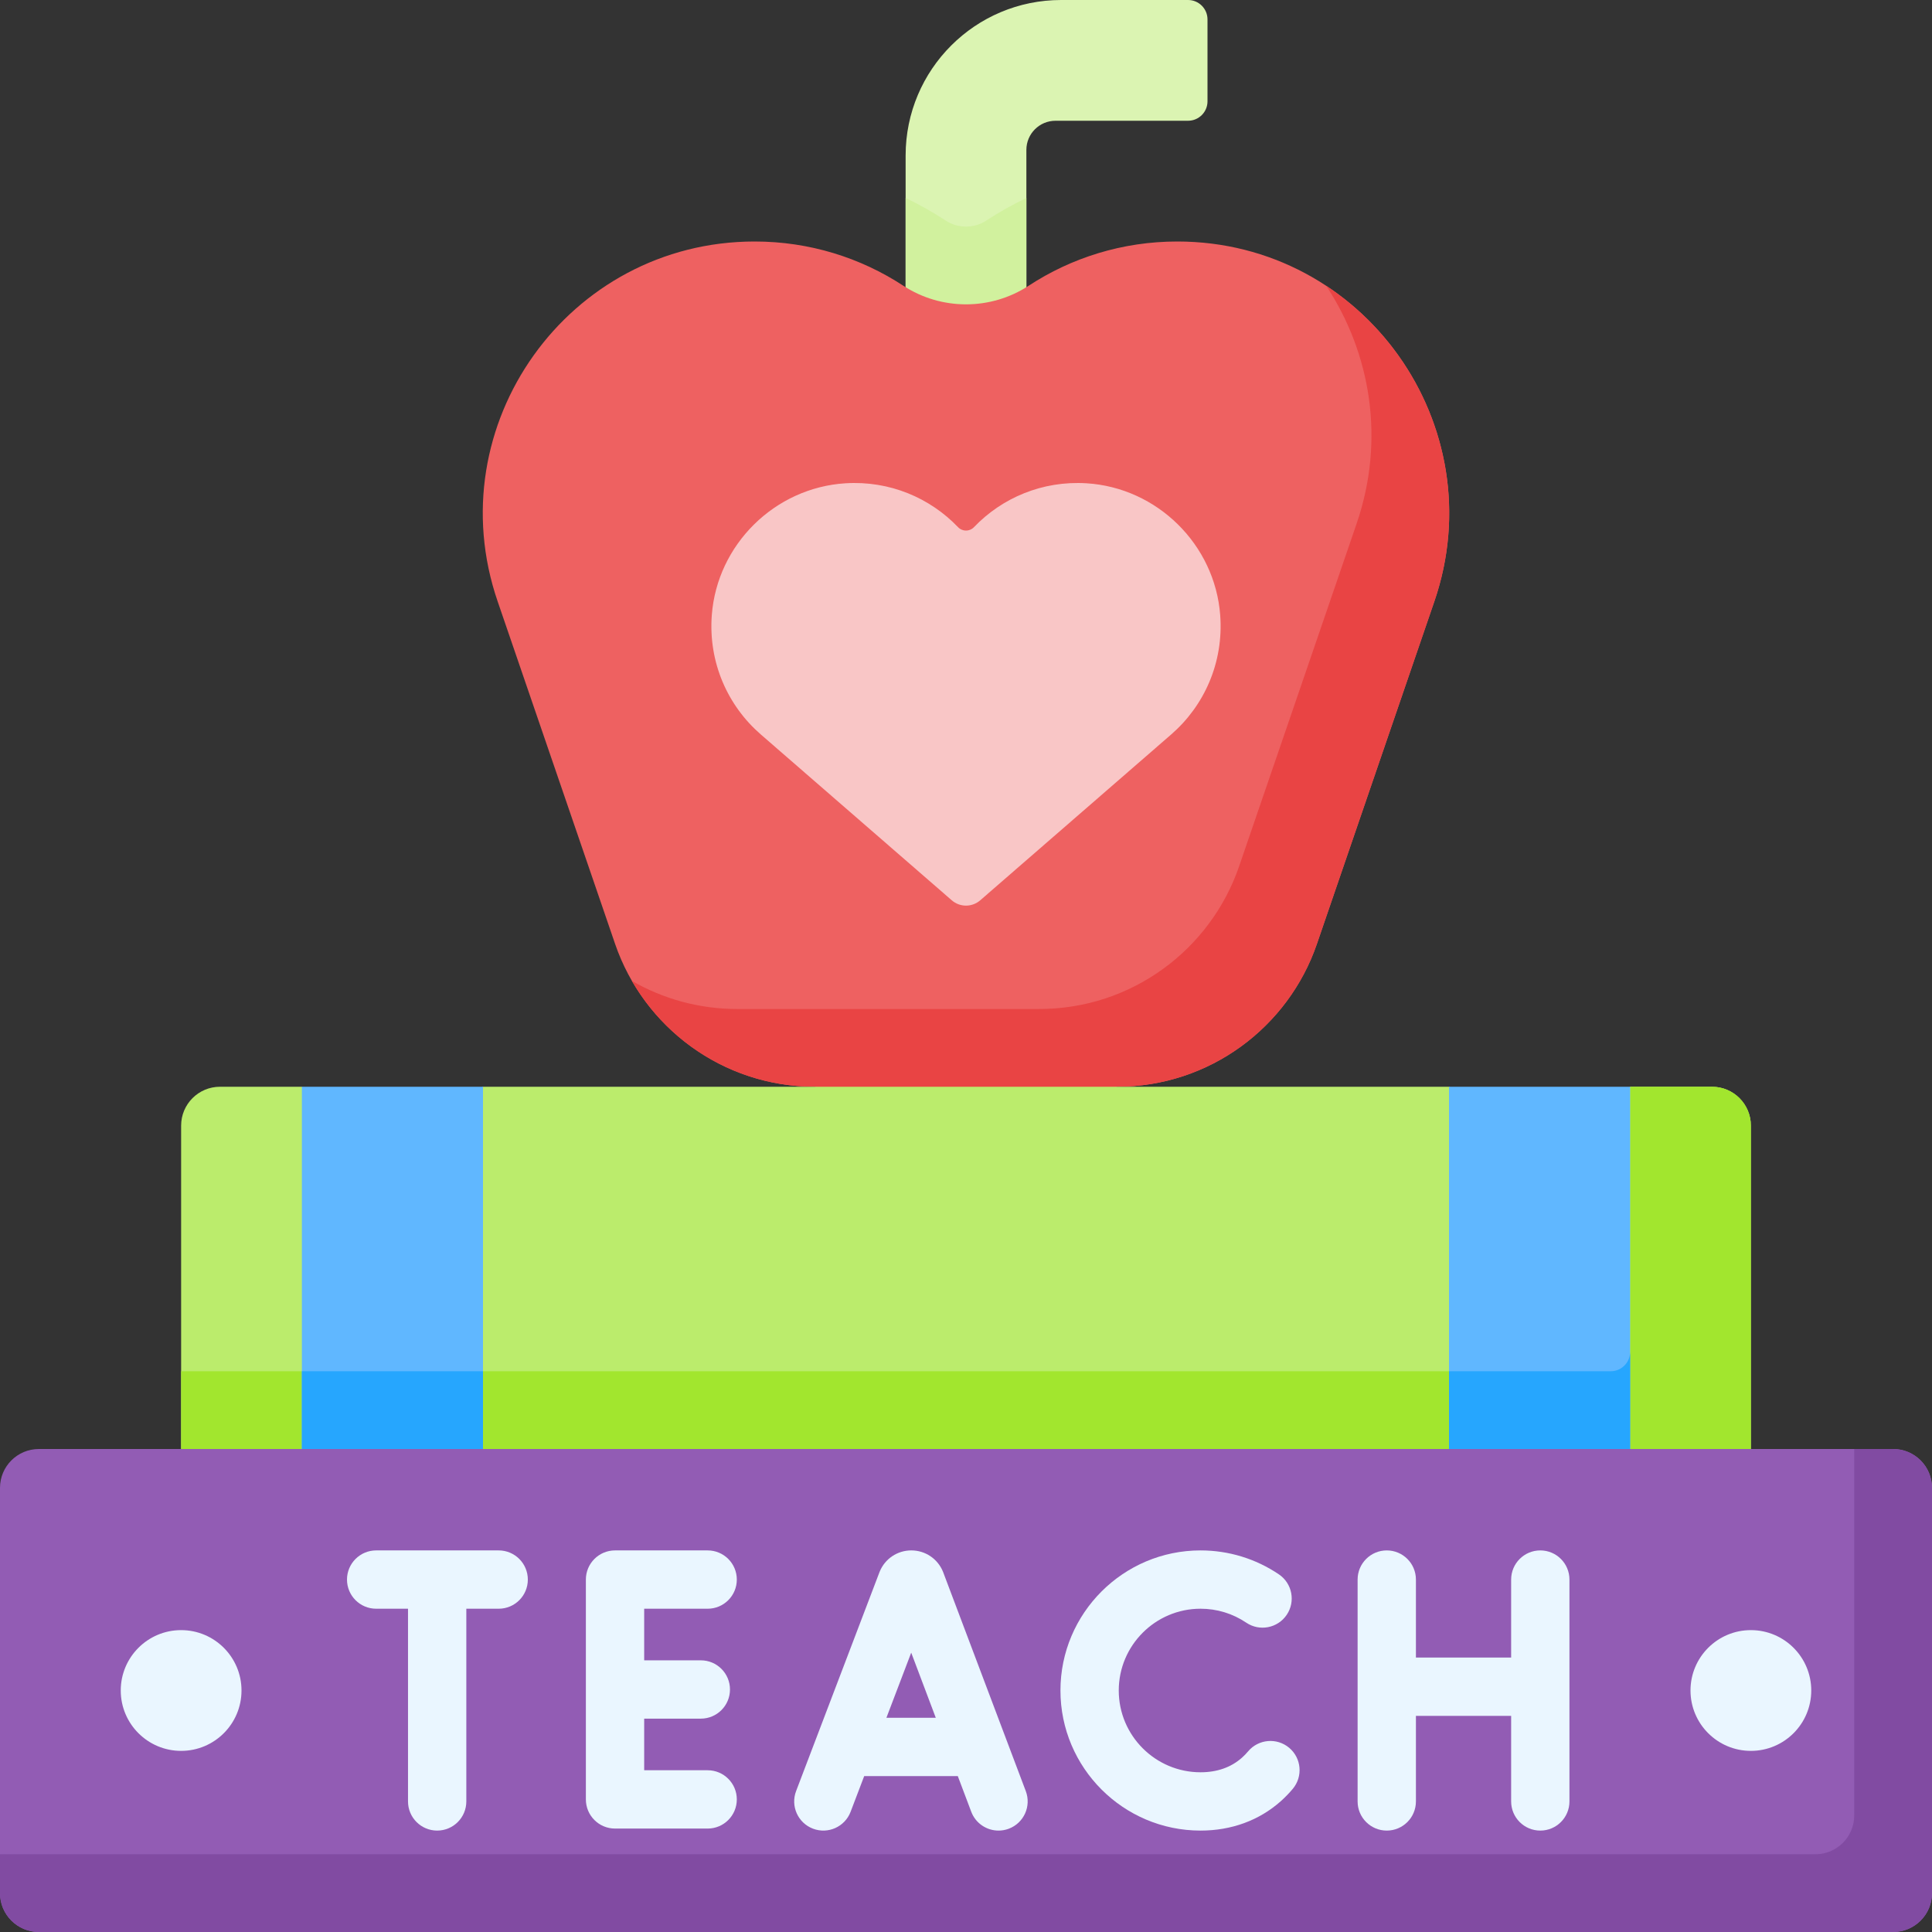 <svg id="Capa_1" enable-background="new 0 0 512 512" viewBox="0 0 512 512" xmlns="http://www.w3.org/2000/svg"><rect x="0" y="0" width="512" height="512" fill="#333333" stroke="none"/><g><path d="m272 76.11v-36.384c0-4.267 3.459-7.726 7.726-7.726h35.123c2.845 0 5.151-2.306 5.151-5.151v-21.698c0-2.845-2.306-5.151-5.151-5.151h-33.642c-22.758 0-41.207 18.449-41.207 41.207v34.903l16 19.89z" fill="#dbf4b2"/><path d="m261.319 58.486c-1.562 1.023-3.402 1.564-5.319 1.564s-3.757-.541-5.32-1.564c-3.44-2.253-7.008-4.262-10.68-6.023v23.647l16 19.89 16-19.891v-23.646c-3.673 1.761-7.241 3.77-10.681 6.023z" fill="#d1f19e"/><path d="m296 288c24.567 0 45.438-15.819 52.985-37.827l31.139-90.808c15.96-46.543-18.629-95.365-68.124-95.365-14.54 0-28.074 4.31-39.393 11.723-10.04 6.575-23.174 6.575-33.214 0-11.319-7.413-24.853-11.723-39.393-11.723-49.417 0-84.114 48.734-68.124 95.366l31.139 90.808c7.547 22.007 28.418 37.826 52.985 37.826l40 16z" fill="#ee6161"/><path d="m351.448 75.73c11.734 17.751 15.745 40.655 8.072 63.032l-31.139 90.808c-7.547 22.008-28.418 37.827-52.985 37.827h-80c-10.175 0-19.716-2.714-27.939-7.456 9.675 16.771 27.79 28.059 48.543 28.059l40 16 40-16c24.567 0 45.438-15.819 52.985-37.827l31.139-90.808c11.187-32.626-2.464-66.371-28.676-83.635z" fill="#e94444"/><path d="m48 384v-85.698c0-5.69 4.612-10.302 10.302-10.302h21.698l16 16 32-16h256l32 16 16-16h21.698c5.69 0 10.302 4.612 10.302 10.302v85.698l-208 16z" fill="#bbec6c"/><path d="m453.698 288h-21.698v70.245c0 2.845-2.306 5.151-5.151 5.151h-378.849v20.604l208 16 208-16v-85.698c0-5.69-4.612-10.302-10.302-10.302z" fill="#a2e62e"/><path d="m80 384v-96h48v96l-16 16z" fill="#60b7ff"/><path d="m384 384v-96h48v96l-32 16z" fill="#60b7ff"/><path d="m80 363.396v20.604l32 16 16-16v-20.604z" fill="#26a6fe"/><path d="m426.849 363.396h-42.849v20.604l16 16 32-16v-25.755c0 2.845-2.306 5.151-5.151 5.151z" fill="#26a6fe"/><path d="m323.364 162.996c-1.417-18.696-16.693-33.751-35.406-34.92-11.738-.733-22.416 3.874-29.841 11.622-1.164 1.215-3.068 1.215-4.233 0-7.426-7.749-18.103-12.356-29.841-11.622-18.713 1.169-33.989 16.224-35.406 34.92-.957 12.627 4.27 24.073 12.968 31.627h-.001l50.626 43.968c2.163 1.878 5.378 1.878 7.541 0l50.626-43.968h-.001c8.698-7.554 13.925-19 12.968-31.627z" fill="#f9c6c6"/><path d="m512 394.302v107.396c0 5.69-4.612 10.302-10.302 10.302h-491.396c-5.69 0-10.302-4.612-10.302-10.302v-107.396c0-5.69 4.612-10.302 10.302-10.302h491.396c5.69 0 10.302 4.612 10.302 10.302z" fill="#925cb4"/><path d="m501.698 384h-10.302v97.095c0 5.69-4.612 10.302-10.302 10.302h-481.094v10.302c0 5.689 4.612 10.301 10.302 10.301h491.396c5.69 0 10.302-4.612 10.302-10.302v-107.396c0-5.69-4.612-10.302-10.302-10.302z" fill="#814ba2"/><g fill="#eaf6ff"><circle cx="48" cy="448" r="16"/><circle cx="464" cy="448" r="16"/><g><path d="m408.195 410.875c-4.267 0-7.726 3.459-7.726 7.726v20.663h-25.235v-20.663c0-4.267-3.459-7.726-7.726-7.726s-7.726 3.459-7.726 7.726v58.797c0 4.267 3.459 7.726 7.726 7.726s7.726-3.459 7.726-7.726v-22.681h25.235v22.681c0 4.267 3.459 7.726 7.726 7.726s7.726-3.459 7.726-7.726v-58.797c0-4.266-3.459-7.726-7.726-7.726z"/><path d="m249.97 416.699c-.027-.071-.054-.141-.083-.211-1.403-3.411-4.691-5.614-8.378-5.614h-.009c-3.691.004-6.979 2.213-8.376 5.63-.024.058-.047.116-.069.175l-22.078 57.969c-1.519 3.988.482 8.452 4.47 9.97 3.986 1.517 8.451-.483 9.97-4.47l3.603-9.461h24.807l3.562 9.439c1.168 3.094 4.108 5 7.23 5 .906 0 1.828-.16 2.726-.499 3.992-1.507 6.008-5.964 4.501-9.957zm-15.064 38.536 6.575-17.264 6.515 17.264z"/><path d="m187.537 426.328c4.267 0 7.726-3.459 7.726-7.726s-3.459-7.726-7.726-7.726h-24.549c-4.267 0-7.726 3.459-7.726 7.726v58.26c0 4.267 3.459 7.726 7.726 7.726h24.549c4.267 0 7.726-3.459 7.726-7.726s-3.459-7.726-7.726-7.726h-16.822v-13.678h15.012c4.267 0 7.726-3.459 7.726-7.726s-3.459-7.726-7.726-7.726h-15.012v-13.677h16.822z"/><path d="m341.64 463.18c-3.269-2.742-8.143-2.315-10.885.954-.501.598-1.042 1.156-1.605 1.657-2.892 2.575-6.592 3.881-10.996 3.881-11.95 0-21.673-9.722-21.673-21.672s9.722-21.672 21.673-21.672c4.344 0 8.532 1.278 12.111 3.696 3.535 2.389 8.338 1.46 10.727-2.076s1.459-8.339-2.076-10.727c-6.143-4.151-13.322-6.345-20.762-6.345-20.471 0-37.125 16.654-37.125 37.125s16.654 37.125 37.125 37.125c8.192 0 15.548-2.695 21.274-7.794 1.12-.998 2.186-2.097 3.166-3.266 2.742-3.27 2.315-8.143-.954-10.886z"/><path d="m132.155 410.875h-32.471c-4.267 0-7.726 3.459-7.726 7.726s3.459 7.726 7.726 7.726h8.444v51.07c0 4.267 3.459 7.726 7.726 7.726s7.726-3.459 7.726-7.726v-51.07h8.574c4.267 0 7.726-3.459 7.726-7.726s-3.458-7.726-7.725-7.726z"/></g></g></g><g/><g/><g/><g/><g/><g/><g/><g/><g/><g/><g/><g/><g/><g/><g/></svg>